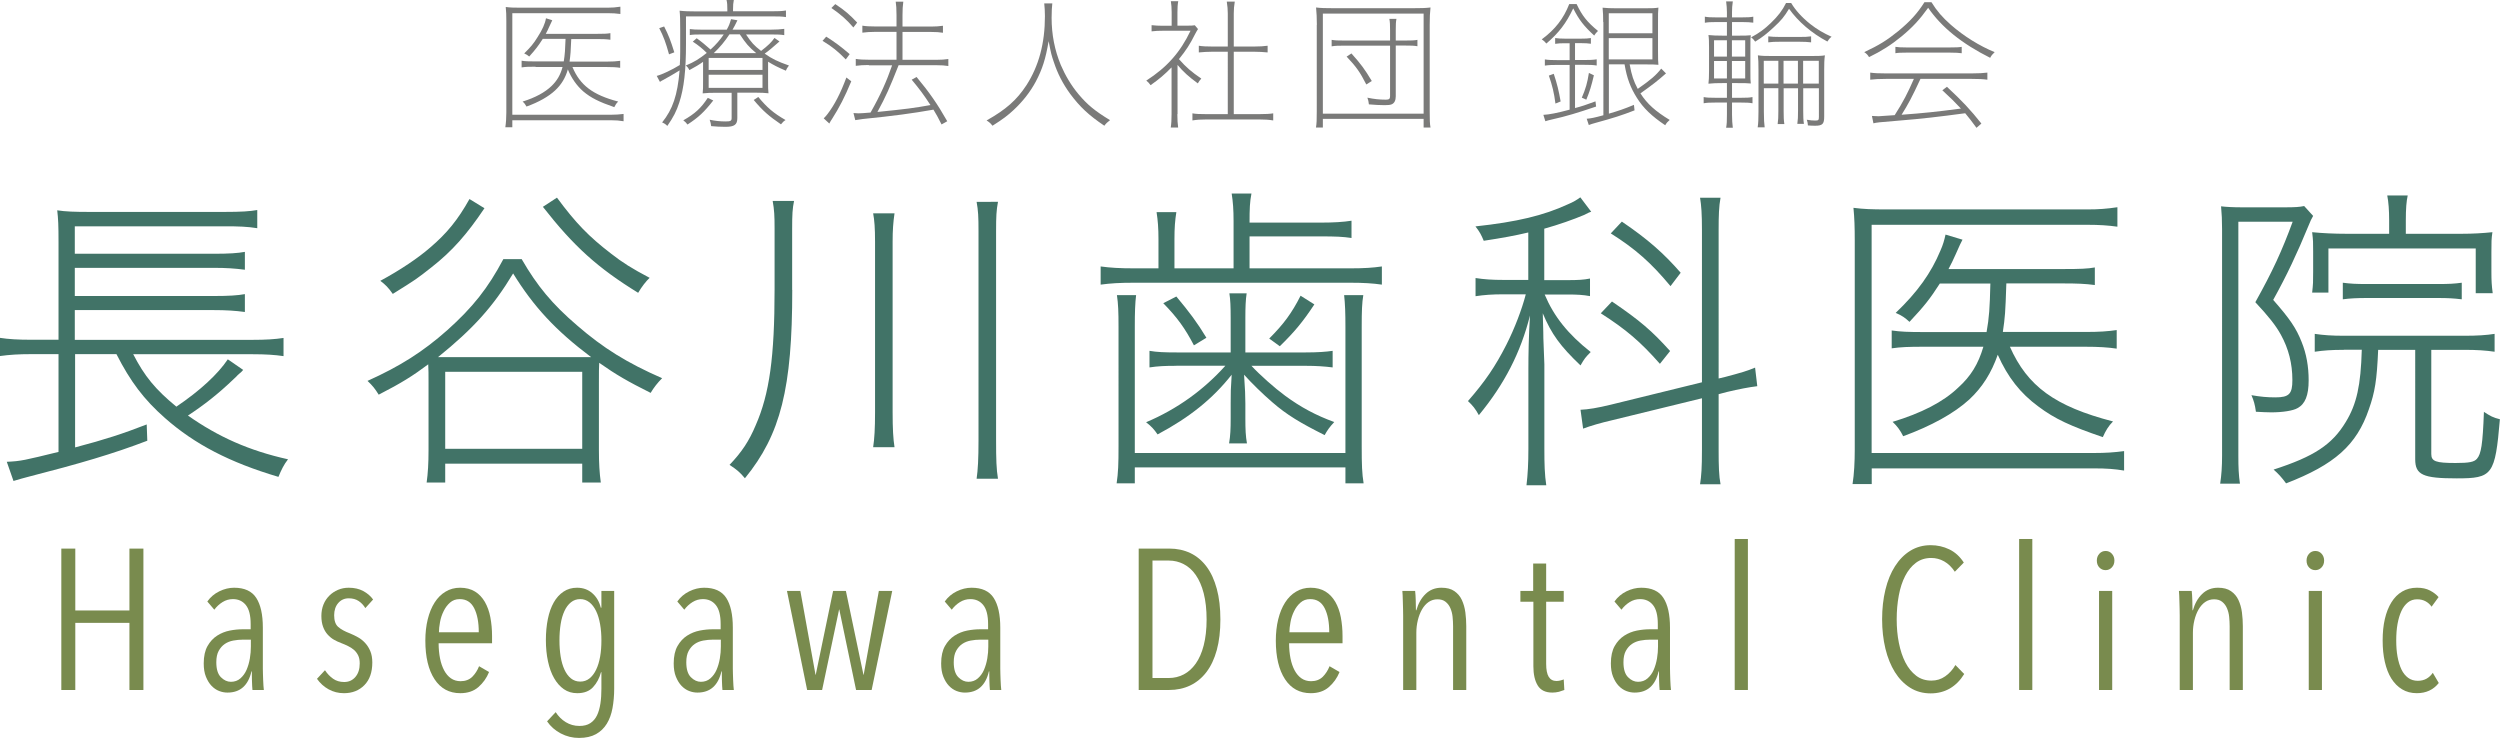 <?xml version="1.0" encoding="utf-8"?>
<!-- Generator: Adobe Illustrator 26.0.1, SVG Export Plug-In . SVG Version: 6.00 Build 0)  -->
<svg version="1.1" id="レイヤー_1" xmlns="http://www.w3.org/2000/svg" xmlns:xlink="http://www.w3.org/1999/xlink" x="0px"
	 y="0px" viewBox="0 0 250.33 73.89" style="enable-background:new 0 0 250.33 73.89;" xml:space="preserve">
<style type="text/css">
	.st0{fill:#7A7A79;}
	.st1{fill:#417367;}
	.st2{fill:#798B4E;}
</style>
<g>
	<path class="st0" d="M50.7,2.13c0-0.59-0.01-0.98-0.06-1.43c0.45,0.06,0.81,0.07,1.46,0.07h8.75c0.43,0,0.83-0.03,1.27-0.1V1.4
		c-0.41-0.06-0.8-0.08-1.27-0.08H51.3v10.17h9.85c0.48,0,0.88-0.03,1.29-0.08v0.73c-0.42-0.07-0.76-0.1-1.29-0.1H51.3v0.7h-0.7
		c0.07-0.46,0.1-0.97,0.1-1.48V2.13z M53.63,6.68c-0.67,0-1.01,0.01-1.4,0.07V6.08c0.36,0.06,0.71,0.07,1.4,0.07h2.82
		c0.11-0.66,0.15-1.3,0.18-2.26h-2.28c-0.45,0.7-0.7,1.04-1.36,1.77c-0.18-0.15-0.28-0.21-0.5-0.31c0.64-0.63,0.94-0.98,1.33-1.62
		c0.48-0.74,0.76-1.36,0.85-1.9l0.63,0.2c-0.08,0.15-0.18,0.36-0.31,0.66c-0.08,0.21-0.18,0.39-0.34,0.7h5.11
		c0.7,0,1.05-0.01,1.36-0.07v0.66c-0.42-0.06-0.81-0.07-1.34-0.07H57.2c-0.04,1.12-0.08,1.64-0.17,2.26h3.68
		c0.63,0,1.01-0.03,1.39-0.08v0.7c-0.38-0.06-0.78-0.08-1.4-0.08h-3.38c0.76,1.82,2.03,2.79,4.58,3.46
		c-0.18,0.18-0.27,0.31-0.39,0.56c-1.54-0.53-2.35-0.94-3.11-1.58c-0.64-0.56-1.18-1.32-1.54-2.2c-0.25,0.87-0.66,1.53-1.27,2.1
		c-0.66,0.62-1.65,1.18-2.87,1.62c-0.11-0.21-0.21-0.34-0.39-0.5c1.26-0.39,2.24-0.92,2.91-1.57c0.53-0.52,0.87-1.08,1.09-1.89
		H53.63z"/>
	<path class="st0" d="M68.69,4.36c0,2.69-0.2,4.47-0.67,5.9c-0.28,0.87-0.59,1.47-1.2,2.35c-0.17-0.17-0.28-0.25-0.52-0.35
		c1.06-1.32,1.54-2.72,1.75-5.21C67.48,7.4,66.87,7.76,66.42,8c-0.1,0.04-0.21,0.11-0.34,0.2l-0.32-0.6
		c0.52-0.13,1.51-0.6,2.31-1.09c0.03-0.5,0.04-0.85,0.04-1.37V3.07c0-1.13-0.01-1.5-0.06-2c0.5,0.06,0.97,0.07,1.53,0.07h3.25V0.95
		c0-0.42-0.01-0.66-0.08-0.95h0.73c-0.06,0.29-0.08,0.52-0.08,0.95v0.18h3.82c0.71,0,1.08-0.01,1.48-0.08v0.66
		c-0.39-0.06-0.73-0.07-1.48-0.07h-8.53V4.36z M66.5,2.65c0.45,0.88,0.64,1.37,1.02,2.59l-0.53,0.2c-0.32-1.16-0.53-1.74-0.98-2.62
		L66.5,2.65z M71.42,10.06c-0.91,1.16-1.47,1.69-2.58,2.41c-0.13-0.18-0.24-0.29-0.42-0.42c1.18-0.67,1.78-1.23,2.45-2.25
		L71.42,10.06z M78.05,4.15c-0.66,0.59-1.08,0.94-1.48,1.22C77.32,5.9,77.84,6.15,79,6.56c-0.17,0.21-0.25,0.36-0.31,0.52
		c-0.84-0.36-1.22-0.56-1.78-0.9v1.83c0,0.77,0,0.97,0.04,1.33c-0.38-0.04-0.71-0.06-1.26-0.06h-1.86v2.54
		c0,0.67-0.29,0.88-1.2,0.88c-0.48,0-1.02-0.03-1.42-0.07c-0.03-0.25-0.06-0.39-0.15-0.64c0.53,0.11,1.01,0.17,1.6,0.17
		c0.5,0,0.6-0.06,0.6-0.35V9.29h-1.47c-0.63,0-1.01,0.01-1.43,0.06c0.04-0.38,0.04-0.57,0.04-1.3V6.19
		c-0.43,0.31-0.77,0.5-1.37,0.83c-0.11-0.22-0.21-0.34-0.36-0.46c0.87-0.36,1.34-0.66,2.1-1.26c-0.42-0.42-0.84-0.77-1.4-1.13
		l0.39-0.34c0.55,0.39,0.85,0.66,1.39,1.13c0.55-0.5,0.94-0.95,1.32-1.51h-2.24c-0.55,0-0.87,0.01-1.16,0.06V2.91
		c0.32,0.04,0.63,0.06,1.18,0.06h2.52c0.22-0.39,0.29-0.57,0.43-1.05l0.64,0.11c-0.24,0.49-0.32,0.66-0.49,0.94h3.82
		c0.56,0,0.98-0.03,1.36-0.08v0.63c-0.34-0.06-0.71-0.07-1.34-0.07h-2.49c0.56,0.83,0.78,1.08,1.51,1.65
		c0.69-0.53,1.05-0.88,1.34-1.3L78.05,4.15z M70.96,5.8V7h5.39V5.8h-0.01H70.96z M70.96,8.8h5.39V7.48h-5.39V8.8z M75.72,5.32
		c-0.76-0.64-1.02-0.95-1.64-1.88h-1.04c-0.48,0.73-0.95,1.29-1.57,1.88H75.72z M75.93,9.71c0.87,1.05,1.51,1.61,2.73,2.31
		c-0.18,0.11-0.29,0.21-0.46,0.43c-1.19-0.81-1.81-1.34-2.73-2.44L75.93,9.71z"/>
	<path class="st0" d="M82.73,3.67c0.83,0.52,1.47,0.99,2.35,1.75l-0.39,0.53c-0.78-0.8-1.39-1.3-2.33-1.86L82.73,3.67z M85.24,8.14
		c-0.67,1.62-1.18,2.59-1.95,3.81c-0.06,0.07-0.14,0.21-0.25,0.42l-0.56-0.52c0.17-0.17,0.24-0.25,0.38-0.43
		c0.69-0.9,1.3-2.07,1.89-3.66L85.24,8.14z M85.45,2.75c-0.69-0.8-1.25-1.29-2.2-1.95l0.39-0.39c0.91,0.6,1.47,1.08,2.19,1.85
		L85.45,2.75z M86.99,6.51c-0.52,0-0.92,0.03-1.3,0.08V5.9c0.36,0.06,0.77,0.08,1.32,0.08h2.76V3.19h-2.12
		c-0.52,0-0.92,0.03-1.3,0.08v-0.7c0.36,0.06,0.77,0.08,1.32,0.08h2.1V1.53c0-0.66-0.03-1.02-0.08-1.36h0.76
		c-0.06,0.41-0.08,0.8-0.08,1.36v1.13h2.86c0.49,0,0.83-0.03,1.19-0.08v0.7c-0.35-0.06-0.7-0.08-1.18-0.08h-2.87v2.79h3.4
		c0.49,0,0.83-0.03,1.19-0.08v0.7c-0.35-0.06-0.7-0.08-1.18-0.08h-3.8c-0.91,2.3-1.26,3.1-2.12,4.68c2.86-0.29,3.66-0.39,5.31-0.69
		c-0.69-1.05-1.04-1.53-1.88-2.54l0.49-0.27c1.26,1.51,2.09,2.7,3.07,4.43l-0.57,0.32c-0.38-0.74-0.5-0.98-0.81-1.48
		c-2.16,0.38-4.02,0.63-7.1,0.94c-0.24,0.03-0.45,0.06-0.73,0.11l-0.18-0.71c0.15,0.01,0.35,0.03,0.49,0.03
		c0.21,0,0.64-0.03,1.22-0.08c1.01-1.78,1.62-3.17,2.16-4.73H86.99z"/>
	<path class="st0" d="M105.37,0.34c-0.04,0.31-0.07,0.83-0.07,1.44c0,1.7,0.31,3.25,0.92,4.73c0.45,1.05,1.05,2.06,1.78,2.93
		c0.88,1.05,1.65,1.68,3.15,2.59c-0.28,0.21-0.41,0.34-0.57,0.56c-1.57-1.06-2.45-1.89-3.42-3.19c-0.74-1.02-1.26-2.03-1.64-3.19
		c-0.24-0.71-0.25-0.74-0.52-2.09c-0.29,1.75-0.63,2.82-1.29,4.06c-0.57,1.06-1.32,2-2.21,2.83c-0.59,0.55-1.06,0.91-2.12,1.58
		c-0.2-0.25-0.31-0.35-0.59-0.53c1.92-1.08,3.01-2.03,3.99-3.53c1.23-1.91,1.85-4.17,1.85-6.92c0-0.45-0.03-0.94-0.07-1.27H105.37z"
		/>
	<path class="st0" d="M117.89,11.43c0,0.56,0.03,0.98,0.08,1.34h-0.74c0.06-0.38,0.08-0.81,0.08-1.34V6.75
		c-0.73,0.74-1.21,1.15-2.1,1.78c-0.14-0.2-0.24-0.31-0.43-0.46c2.07-1.33,3.4-2.83,4.43-4.99h-2.79c-0.38,0-0.73,0.01-1.11,0.06
		V2.52c0.38,0.04,0.7,0.06,1.11,0.06h0.9V1.2c0-0.41-0.03-0.77-0.08-1.08h0.74c-0.06,0.32-0.08,0.66-0.08,1.11v1.34h0.94
		c0.42,0,0.63-0.01,0.8-0.04l0.32,0.38c-0.08,0.13-0.18,0.28-0.29,0.5c-0.52,1.04-0.92,1.65-1.62,2.51
		c0.73,0.83,1.25,1.27,2.24,1.95c-0.15,0.17-0.25,0.29-0.35,0.48c-0.9-0.66-1.46-1.16-2.03-1.85V11.43z M126.02,11.43
		c0.76,0,1.15-0.03,1.47-0.08v0.71c-0.42-0.07-0.83-0.1-1.47-0.1h-5.15c-0.64,0-1.06,0.03-1.47,0.1v-0.71
		c0.32,0.06,0.71,0.08,1.47,0.08h2.07V5.18h-1.53c-0.5,0-0.95,0.03-1.37,0.07V4.58c0.36,0.06,0.77,0.08,1.37,0.08h1.53V1.34
		c0-0.39-0.03-0.71-0.1-1.18h0.8c-0.07,0.43-0.1,0.77-0.1,1.18v3.32h2.02c0.6,0,0.99-0.03,1.37-0.08v0.67
		c-0.43-0.04-0.85-0.07-1.37-0.07h-2.02v6.25H126.02z"/>
	<path class="st0" d="M131.86,2.49c0-0.7-0.03-1.21-0.08-1.74c0.49,0.06,0.9,0.07,1.64,0.07h8.15c0.74,0,1.16-0.01,1.67-0.07
		c-0.06,0.52-0.08,0.99-0.08,1.74v8.68c0,0.87,0.01,1.22,0.08,1.6h-0.69v-0.87h-10.09v0.87h-0.69c0.07-0.41,0.08-0.77,0.08-1.62
		V2.49z M132.46,1.36v10.02h10.09V1.36H132.46z M134.66,4.57c-0.64,0-0.97,0.01-1.32,0.07V3.99c0.31,0.06,0.64,0.07,1.32,0.07h4.53
		V3.04c0-0.56-0.01-0.84-0.07-1.15h0.71c-0.06,0.29-0.07,0.57-0.07,1.15v1.02h0.85c0.69,0,1.06-0.01,1.32-0.07v0.64
		c-0.31-0.06-0.64-0.07-1.32-0.07h-0.85v5.08c0,0.42-0.14,0.7-0.42,0.81c-0.15,0.06-0.35,0.08-0.69,0.08
		c-0.45,0-1.05-0.03-1.58-0.08c-0.03-0.27-0.06-0.42-0.15-0.67c0.66,0.14,1.2,0.2,1.85,0.2c0.32,0,0.42-0.08,0.42-0.35V4.57H134.66z
		 M136.81,8.46c-0.62-1.23-1.02-1.79-1.97-2.79l0.48-0.32c0.94,1.05,1.33,1.57,2.04,2.76L136.81,8.46z"/>
	<path class="st0" d="M157.87,0.41c0.56,1.18,1.05,1.79,2.14,2.69c-0.18,0.17-0.27,0.28-0.38,0.46c-1.02-0.94-1.5-1.54-2.1-2.72
		c-0.71,1.5-1.43,2.44-2.69,3.52c-0.14-0.18-0.27-0.29-0.46-0.42c1.34-0.99,2.18-2.07,2.75-3.53H157.87z M155.98,6.5
		c-0.56,0-0.9,0.01-1.29,0.07V5.95c0.36,0.06,0.73,0.07,1.3,0.07h1.18V4.33h-0.5c-0.35,0-0.66,0.01-0.95,0.06V3.81
		c0.28,0.04,0.57,0.06,0.98,0.06h1.62c0.41,0,0.7-0.01,0.98-0.06v0.57c-0.29-0.04-0.57-0.06-0.97-0.06h-0.62v1.69h0.87
		c0.56,0,0.94-0.01,1.3-0.07v0.62c-0.38-0.06-0.71-0.07-1.3-0.07h-0.87v4.33c0.69-0.18,1.07-0.31,2.05-0.67l0.06,0.52
		c-1.89,0.64-2.97,0.97-4.41,1.29c-0.35,0.08-0.45,0.11-0.67,0.18l-0.2-0.64c0.59-0.03,1.36-0.18,2.63-0.52V6.5H155.98z
		 M155.75,10.37c-0.14-1.09-0.31-1.78-0.66-2.8l0.49-0.18c0.34,1.02,0.5,1.69,0.69,2.77L155.75,10.37z M158.39,9.78
		c0.38-0.88,0.56-1.5,0.71-2.48l0.5,0.24c-0.25,1.06-0.43,1.65-0.76,2.44L158.39,9.78z M160.53,2.21c0-0.52-0.01-0.98-0.06-1.44
		c0.41,0.04,0.78,0.06,1.39,0.06h2.83c0.71,0,1.11-0.01,1.37-0.07c-0.04,0.38-0.04,0.63-0.04,1.53v2.77c0,0.88,0.01,1.16,0.04,1.43
		c-0.27-0.03-0.64-0.04-1.27-0.04h-1.61c0.21,1.12,0.39,1.65,0.81,2.45c1.29-0.9,1.83-1.36,2.35-2.03l0.48,0.48
		c-0.91,0.8-1.29,1.09-2.56,2c0.67,1.05,1.5,1.79,2.93,2.66c-0.2,0.17-0.31,0.29-0.45,0.53c-1.34-0.9-2.19-1.71-2.84-2.75
		c-0.64-1.02-0.99-1.93-1.23-3.35h-1.57v4.94c1-0.29,1.54-0.48,2.51-0.88l0.06,0.55c-1.34,0.52-2.04,0.74-3.96,1.27
		c-0.22,0.06-0.39,0.11-0.62,0.2l-0.21-0.63c0.41-0.03,0.77-0.1,1.67-0.35V2.21z M165.46,3.33v-2h-4.37v2H165.46z M161.09,5.95h4.37
		V3.82h-4.37V5.95z"/>
	<path class="st0" d="M172.51,8.32c-0.59,0-0.99,0.01-1.44,0.06c0.04-0.28,0.06-0.69,0.06-1.3V4.8c0-0.6-0.01-0.99-0.06-1.29
		c0.42,0.04,0.81,0.06,1.44,0.06h0.41V2.21h-1.12c-0.49,0-0.76,0.01-1.09,0.07V1.67c0.32,0.06,0.57,0.07,1.09,0.07h1.12V1.22
		c0-0.35-0.03-0.7-0.08-1.08h0.67c-0.06,0.39-0.08,0.71-0.08,1.08v0.52h1.04c0.53,0,0.76-0.01,1.09-0.07v0.6
		c-0.35-0.04-0.6-0.06-1.08-0.06h-1.05v1.36h0.49c0.8,0,1.01,0,1.39-0.04c-0.04,0.28-0.04,0.46-0.04,1.25v2.31
		c0,0.81,0,0.99,0.04,1.27c-0.41-0.04-0.63-0.04-1.43-0.04h-0.45v1.47h0.94c0.52,0,0.79-0.01,1.11-0.07v0.62
		c-0.34-0.06-0.6-0.07-1.11-0.07h-0.94v1.19c0,0.56,0.03,0.92,0.08,1.33h-0.67c0.07-0.38,0.08-0.67,0.08-1.33v-1.19h-1.21
		c-0.49,0-0.78,0.01-1.12,0.07V9.72c0.32,0.06,0.6,0.07,1.12,0.07h1.21V8.32H172.51z M171.63,4.03v1.64h1.29V4.03H171.63z
		 M171.63,6.11v1.75h1.29V6.11H171.63z M173.42,5.67h1.33V4.03h-1.33V5.67z M173.42,7.86h1.33V6.11h-1.33V7.86z M179.36,0.31
		c0.41,0.7,1.08,1.44,1.91,2.1c0.66,0.52,1.34,0.92,2.13,1.27c-0.2,0.15-0.29,0.28-0.42,0.48c-1.58-0.84-2.91-1.98-3.84-3.28
		c-0.49,0.81-0.77,1.15-1.54,1.86c-0.69,0.64-1.13,0.99-1.85,1.43c-0.13-0.18-0.22-0.29-0.41-0.43c0.83-0.45,1.33-0.81,2-1.46
		c0.69-0.66,1.15-1.26,1.5-1.98H179.36z M176.62,8.84v2.35c0,0.76,0.03,1.21,0.08,1.56H176c0.06-0.38,0.08-0.84,0.08-1.56V7.07
		c0-0.81-0.01-1.13-0.06-1.53c0.36,0.06,0.76,0.07,1.49,0.07h3.75c0.78,0,1.19-0.01,1.47-0.07c-0.06,0.45-0.07,0.83-0.07,1.43v4.71
		c0,0.74-0.17,0.91-0.92,0.91c-0.17,0-0.5-0.01-0.71-0.03c-0.01-0.21-0.04-0.36-0.11-0.57c0.34,0.06,0.6,0.08,0.83,0.08
		c0.34,0,0.38-0.04,0.38-0.38V8.84h-1.57v2.26c0,0.6,0.01,0.91,0.07,1.3h-0.66c0.06-0.41,0.07-0.7,0.07-1.29V8.84h-1.44v2.28
		c0,0.6,0.01,0.91,0.07,1.3H178c0.06-0.41,0.07-0.7,0.07-1.29v-2.3H176.62z M178.07,6.09h-1.46v2.28h1.46V6.09z M181.35,4.24
		c-0.35-0.04-0.67-0.06-1.18-0.06h-1.92c-0.52,0-0.84,0.01-1.19,0.06v-0.6c0.34,0.04,0.64,0.06,1.19,0.06h1.92
		c0.55,0,0.84-0.01,1.18-0.06V4.24z M180.03,8.38V6.09h-1.44v2.28H180.03z M182.12,8.38V6.09h-1.57v2.28H182.12z"/>
	<path class="st0" d="M193.4,0.22c0.56,0.9,1.08,1.5,1.95,2.27c1.29,1.13,2.86,2.11,4.38,2.73c-0.21,0.2-0.35,0.36-0.45,0.57
		c-2.83-1.42-4.85-3.04-6.21-5.01c-0.85,1.19-1.6,1.99-2.67,2.87c-1.02,0.84-2.03,1.48-3.25,2.07c-0.13-0.22-0.25-0.35-0.48-0.5
		c1.49-0.7,2.28-1.19,3.4-2.1c1.19-0.98,1.93-1.79,2.63-2.9H193.4z M187.44,11.61c0.21,0.01,0.45,0.03,0.67,0.03
		c0.06,0,0.6-0.04,1.61-0.11c0.87-1.37,1.29-2.19,1.92-3.63h-2.8c-0.69,0-1.15,0.03-1.57,0.08V7.27c0.41,0.06,0.85,0.08,1.57,0.08
		h8.59c0.71,0,1.16-0.03,1.57-0.08v0.71c-0.43-0.06-0.88-0.08-1.57-0.08h-5.13c-0.85,1.83-1.22,2.52-1.89,3.59
		c2.27-0.17,3.36-0.28,5.94-0.62c-0.66-0.7-0.98-1.02-1.86-1.83l0.46-0.35c1.58,1.47,2.35,2.3,3.45,3.68l-0.49,0.43
		c-0.52-0.71-0.7-0.94-1.13-1.46c-2.68,0.36-4.41,0.56-6.54,0.73c-2.23,0.18-2.33,0.2-2.65,0.28L187.44,11.61z M189.8,4.69
		c0.21,0.04,0.53,0.06,1.05,0.06h4.45c0.55,0,0.85-0.01,1.13-0.06v0.64c-0.29-0.04-0.63-0.06-1.13-0.06h-4.47
		c-0.46,0-0.78,0.01-1.04,0.06V4.69z"/>
</g>
<g>
	<path class="st1" d="M13.34,35.47c1.12,2.18,2.21,3.52,4.32,5.25c2.37-1.6,4.16-3.26,5.15-4.74l1.54,1.06
		c-0.13,0.16-0.13,0.16-0.54,0.51c-0.03,0.03-0.16,0.19-0.35,0.35c-1.6,1.54-3.04,2.66-4.64,3.71c3.04,2.14,6.14,3.52,10.02,4.38
		c-0.42,0.54-0.67,1.06-0.96,1.76c-4.86-1.44-8.38-3.26-11.36-5.89c-2.11-1.86-3.46-3.65-4.86-6.4H7.52v9.34
		c3.04-0.8,4.8-1.38,7.17-2.3l0.06,1.63c-3.42,1.31-6.69,2.27-12.06,3.65c-0.35,0.1-0.74,0.19-1.34,0.38l-0.67-1.92
		c1.41-0.06,1.79-0.16,5.18-0.99v-9.79H3.14c-1.28,0-2.18,0.06-3.14,0.19v-1.82c0.83,0.13,1.79,0.19,3.14,0.19h2.72v-9.79
		c0-1.7-0.03-2.3-0.13-3.17c0.86,0.13,1.73,0.16,3.26,0.16h13.47c1.73,0,2.56-0.06,3.3-0.19v1.82c-0.99-0.16-1.86-0.19-3.26-0.19
		H7.49v2.75h13.89c1.57,0,2.43-0.06,3.14-0.19v1.79c-0.99-0.13-1.86-0.19-3.14-0.19H7.49v2.82h13.89c1.57,0,2.43-0.06,3.14-0.19
		v1.79c-0.96-0.13-1.86-0.19-3.14-0.19H7.49v2.98h17.76c1.38,0,2.27-0.06,3.14-0.19v1.82c-0.86-0.13-1.82-0.19-3.07-0.19H13.34z"/>
	<path class="st1" d="M52.25,25.97c1.54,2.66,3.04,4.48,5.54,6.62c2.62,2.27,4.99,3.74,8.51,5.28c-0.45,0.45-0.83,0.93-1.15,1.47
		c-2.3-1.15-3.46-1.82-5.15-3.01c-0.03,0.58-0.03,0.86-0.03,1.95v6.78c0,1.34,0.06,2.3,0.19,3.26H58.3v-1.89H44.58v1.89h-1.86
		c0.13-0.93,0.19-1.92,0.19-3.26v-6.69c0-0.93,0-1.31-0.03-1.89c-1.54,1.15-2.66,1.86-4.96,3.04c-0.38-0.61-0.61-0.9-1.12-1.38
		c3.26-1.47,5.54-2.91,8-5.09c2.53-2.27,4.06-4.19,5.6-7.1H52.25z M48.51,20.85c-1.76,2.62-3.23,4.29-5.31,5.92
		c-1.5,1.18-1.5,1.18-3.87,2.66c-0.45-0.64-0.74-0.93-1.25-1.31c2.02-1.09,3.81-2.3,4.99-3.33c1.66-1.41,2.78-2.78,3.94-4.86
		L48.51,20.85z M57.53,35.76c0.9,0,1.12,0,1.66,0c-3.58-2.69-5.76-5.06-7.81-8.38c-1.98,3.3-4,5.54-7.52,8.38c0.54,0,0.67,0,1.41,0
		H57.53z M44.58,44.94H58.3v-7.71H44.58V44.94z M55.77,19.79c1.89,2.56,3.2,3.9,5.41,5.6c1.15,0.9,2.05,1.47,3.87,2.43
		c-0.35,0.32-0.8,0.9-1.15,1.5c-4.06-2.5-6.43-4.64-9.54-8.61L55.77,19.79z"/>
	<path class="st1" d="M79.33,29.04c0,9.82-1.15,14.46-4.74,18.85c-0.48-0.58-0.8-0.86-1.54-1.34c1.22-1.28,1.95-2.37,2.62-3.97
		c1.38-3.14,1.89-6.85,1.89-13.6v-6.14c0-1.22-0.03-1.82-0.19-2.72h2.14c-0.16,0.77-0.19,1.38-0.19,2.78V29.04z M89.57,21.36
		c-0.13,0.9-0.19,1.66-0.19,2.85v17.05c0,1.7,0.06,2.69,0.19,3.52h-2.14c0.13-0.86,0.19-1.86,0.19-3.49V24.21
		c0-1.38-0.06-2.14-0.19-2.85H89.57z M99.93,20.21c-0.16,0.86-0.19,1.44-0.19,2.94v20.89c0,1.98,0.03,2.94,0.19,3.9h-2.14
		c0.13-0.9,0.19-1.98,0.19-3.9V23.15c0-1.47-0.03-2.05-0.19-2.94H99.93z"/>
	<path class="st1" d="M123.52,22.16c0-1.18-0.06-1.95-0.19-2.78h1.98c-0.16,0.83-0.19,1.5-0.19,2.91h7.17
		c1.22,0,2.24-0.06,3.04-0.19v1.73c-0.86-0.13-1.6-0.16-3.07-0.16h-7.14v3.2h10.08c1.41,0,2.27-0.06,3.17-0.19v1.82
		c-0.9-0.13-1.82-0.19-3.2-0.19h-21.6c-1.5,0-2.37,0.06-3.36,0.19v-1.82c0.96,0.13,1.86,0.19,3.39,0.19h2.4v-2.91
		c0-1.12-0.06-1.86-0.19-2.72h1.98c-0.13,0.83-0.19,1.54-0.19,2.72v2.91h5.92V22.16z M113.76,29.55c-0.1,0.83-0.13,1.73-0.13,3.17
		v12.64h21.09V32.72c0-1.34-0.03-2.27-0.13-3.17h1.92c-0.13,0.77-0.16,1.6-0.16,3.17v11.94c0,1.92,0.03,2.72,0.19,3.74h-1.82v-1.6
		h-21.09v1.6h-1.82c0.16-1.09,0.19-1.92,0.19-3.74V32.72c0-1.5-0.03-2.3-0.16-3.17H113.76z M117.79,36.63
		c-1.12,0-1.82,0.03-2.69,0.16v-1.66c0.74,0.13,1.5,0.16,2.72,0.16h5.41v-3.42c0-1.15-0.03-1.89-0.13-2.5h1.73
		c-0.1,0.64-0.13,1.38-0.13,2.5v3.42h6.05c1.15,0,2.02-0.06,2.69-0.16v1.66c-0.8-0.1-1.63-0.16-2.69-0.16h-5.44
		c0.83,0.9,2.3,2.21,3.39,3.01c1.57,1.15,3.07,1.95,4.9,2.62c-0.45,0.48-0.7,0.83-0.96,1.31c-2.43-1.22-3.78-2.02-5.25-3.3
		c-0.93-0.8-2.05-1.89-2.82-2.75c0.1,1.41,0.13,2.18,0.13,2.88v1.47c0,1.15,0.03,1.79,0.16,2.53h-1.79
		c0.13-0.77,0.16-1.44,0.16-2.53v-1.5c0-1.22,0-1.22,0.1-2.85c-1.89,2.4-4.19,4.26-7.42,5.98c-0.35-0.51-0.61-0.8-1.15-1.22
		c3.1-1.31,5.76-3.23,7.94-5.66H117.79z M119.55,34.58c-0.9-1.73-1.7-2.82-3.07-4.22l1.31-0.67c1.31,1.57,2.08,2.59,3.01,4.13
		L119.55,34.58z M131.61,30.48c-1.18,1.79-2.02,2.78-3.46,4.19l-1.06-0.77c1.44-1.44,2.27-2.56,3.14-4.29L131.61,30.48z"/>
	<path class="st1" d="M153.02,23.28c-1.34,0.32-2.56,0.54-4.45,0.83c-0.26-0.61-0.38-0.86-0.83-1.44c4.16-0.45,6.82-1.09,9.25-2.21
		c0.54-0.22,0.96-0.48,1.25-0.7l1.09,1.44c-0.19,0.06-0.19,0.06-0.7,0.32c-1.06,0.45-2.59,0.99-4,1.38v5.15h2.34
		c1.02,0,1.6-0.03,2.24-0.16v1.76c-0.7-0.13-1.31-0.16-2.24-0.16h-2.3c0.93,2.21,2.34,3.97,4.61,5.76
		c-0.51,0.51-0.64,0.67-1.02,1.34c-2.02-1.92-2.91-3.14-3.78-5.22c0.06,2.08,0.06,2.08,0.06,2.5c0.03,0.7,0.06,1.6,0.1,2.62v8.45
		c0,1.54,0.03,2.59,0.19,3.65h-1.98c0.13-1.09,0.19-2.21,0.19-3.65v-7.97c0-1.41,0.03-3.33,0.16-5.38
		c-0.93,3.71-2.56,6.88-5.12,9.98c-0.35-0.64-0.61-0.96-1.09-1.41c1.73-1.98,2.75-3.49,3.84-5.63c0.83-1.63,1.57-3.58,1.95-5.06
		h-2.21c-1.15,0-1.95,0.06-2.82,0.19v-1.82c0.83,0.13,1.63,0.19,2.85,0.19h2.43V23.28z M161.5,42.06c-1.25,0.29-2.24,0.58-2.98,0.86
		l-0.26-1.89c0.77-0.03,1.73-0.19,3.04-0.51l9.12-2.24V23.06c0-1.66-0.06-2.46-0.19-3.26h2.05c-0.16,0.86-0.19,1.79-0.19,3.23V37.9
		l0.67-0.16c1.44-0.38,2.24-0.61,2.98-0.93l0.22,1.86c-0.83,0.1-1.82,0.29-3.04,0.58l-0.83,0.22v5.63c0,1.54,0.03,2.56,0.19,3.39
		h-2.05c0.13-0.83,0.19-1.63,0.19-3.46v-5.15L161.5,42.06z M161.41,30.19c2.82,1.92,4,2.94,5.82,4.96l-1.02,1.28
		c-1.95-2.21-3.36-3.42-5.92-5.06L161.41,30.19z M162.4,22.19c2.59,1.76,4.16,3.14,5.89,5.12l-1.02,1.34
		c-1.95-2.34-3.49-3.71-5.98-5.28L162.4,22.19z"/>
	<path class="st1" d="M212.7,47.12c-0.96-0.16-1.76-0.22-3.04-0.22h-22.24v1.57h-1.92c0.16-1.02,0.22-2.21,0.22-3.46V24.11
		c0-1.38-0.03-2.27-0.13-3.3c1.02,0.13,1.82,0.16,3.36,0.16h20.06c1.12,0,1.95-0.06,3.01-0.22v1.95c-0.9-0.13-1.82-0.19-3.01-0.19
		h-21.6v22.85h22.24c1.22,0,2.05-0.06,3.04-0.19V47.12z M201.25,34.71c1.76,3.97,4.51,5.98,10.33,7.49
		c-0.45,0.45-0.74,0.93-1.02,1.57c-3.2-1.09-4.8-1.82-6.46-3.07c-1.79-1.31-3.07-2.94-4.06-5.18c-0.64,1.82-1.54,3.26-2.85,4.48
		c-1.54,1.41-3.84,2.66-6.62,3.68c-0.29-0.58-0.58-0.99-1.06-1.44c2.85-0.86,5.06-1.98,6.56-3.42c1.28-1.15,2.02-2.37,2.53-4.1
		h-5.95c-1.54,0-2.34,0.03-3.23,0.16v-1.79c0.9,0.13,1.63,0.16,3.23,0.16h6.27c0.26-1.47,0.32-2.37,0.38-4.86h-5.06
		c-0.99,1.54-1.54,2.24-3.04,3.84c-0.45-0.42-0.77-0.64-1.38-0.9c2.18-2.08,3.55-4,4.48-6.24c0.26-0.58,0.38-1.02,0.51-1.6l1.7,0.51
		c-0.22,0.42-0.22,0.42-0.7,1.5c-0.22,0.51-0.42,0.9-0.7,1.44h11.55c1.6,0,2.4-0.03,3.1-0.16v1.76c-0.96-0.13-1.86-0.16-3.1-0.16
		h-5.76c-0.1,3.01-0.13,3.33-0.35,4.86h8.26c1.41,0,2.24-0.06,3.14-0.19v1.86c-0.86-0.13-1.79-0.19-3.2-0.19H201.25z"/>
	<path class="st1" d="M222.5,22.93c0-0.83-0.03-1.54-0.1-2.27c0.48,0.06,1.22,0.1,2.11,0.1h4.29c0.99,0,1.47-0.03,1.92-0.13
		l0.9,0.99c-0.16,0.26-0.29,0.54-0.48,1.02c-1.12,2.72-2.14,4.9-3.52,7.39c1.66,1.89,2.3,2.82,2.85,4.22
		c0.48,1.18,0.7,2.46,0.7,3.84c0,1.5-0.35,2.37-1.12,2.78c-0.45,0.26-1.5,0.42-2.62,0.42c-0.35,0-1.06-0.03-1.54-0.06
		c-0.1-0.74-0.22-1.12-0.45-1.66c0.93,0.16,1.57,0.22,2.4,0.22c1.38,0,1.7-0.35,1.7-1.73c0-1.66-0.38-3.14-1.15-4.54
		c-0.51-0.93-1.22-1.82-2.56-3.26c1.73-3.1,2.66-5.12,3.74-8.06h-5.44v23.45c0,1.15,0.03,1.89,0.16,2.78h-1.98
		c0.13-0.86,0.19-1.7,0.19-2.82V22.93z M234.69,35.03c-1.22,0-2.05,0.06-2.91,0.19v-1.79c0.86,0.13,1.73,0.19,2.94,0.19h12.06
		c1.25,0,2.21-0.06,3.01-0.19v1.79c-0.86-0.13-1.79-0.19-3.01-0.19h-3.33v10.43c0,0.74,0.45,0.9,2.43,0.9c1.38,0,1.86-0.1,2.14-0.42
		c0.42-0.48,0.58-1.41,0.7-4.7c0.64,0.42,0.93,0.58,1.6,0.74c-0.48,5.6-0.74,5.92-4.32,5.92c-3.39,0-4.16-0.35-4.16-1.92V35.03
		h-3.71c-0.13,3.04-0.32,4.22-0.93,5.95c-1.22,3.58-3.42,5.54-8.29,7.42c-0.45-0.61-0.77-0.96-1.25-1.38
		c4.06-1.31,5.86-2.5,7.23-4.77c1.09-1.79,1.5-3.65,1.6-7.23H234.69z M239.23,22.03c0-0.93-0.06-1.82-0.19-2.46h2.05
		c-0.13,0.58-0.19,1.31-0.19,2.53v1.31h5.57c1.12,0,2.14-0.06,3.1-0.16c-0.1,0.67-0.1,0.96-0.1,1.98v2.02c0,0.9,0.03,1.34,0.13,2.11
		h-1.7v-4.48h-14.75v4.42h-1.63c0.1-0.9,0.1-1.06,0.1-2.08V25.2c0-0.99,0-1.09-0.1-1.95c1.02,0.1,2.21,0.16,3.49,0.16h4.22V22.03z
		 M234.59,28.31c0.77,0.1,1.31,0.13,2.4,0.13h7.17c1.06,0,1.6-0.03,2.34-0.13v1.66c-0.83-0.1-1.44-0.13-2.34-0.13h-7.2
		c-0.86,0-1.63,0.03-2.37,0.13V28.31z"/>
</g>
<g>
	<path class="st2" d="M12.96,69.09v-6.72H7.54v6.72h-1.4V54.93h1.4v6.2h5.42v-6.2h1.4v14.16H12.96z"/>
	<path class="st2" d="M25.28,69.09c-0.01-0.11-0.02-0.24-0.03-0.4c-0.01-0.16-0.01-0.33-0.02-0.51s-0.01-0.35-0.01-0.52
		s0-0.31,0-0.43h-0.04c-0.33,1.41-1.13,2.12-2.4,2.12c-0.28,0-0.56-0.05-0.84-0.16c-0.28-0.11-0.53-0.28-0.76-0.52
		c-0.23-0.24-0.41-0.54-0.56-0.91c-0.15-0.37-0.22-0.81-0.22-1.33c0-0.72,0.13-1.3,0.38-1.74c0.25-0.44,0.57-0.79,0.96-1.04
		c0.39-0.25,0.81-0.42,1.27-0.51c0.46-0.09,0.9-0.13,1.31-0.13h0.78v-0.52c0-0.87-0.16-1.5-0.48-1.9s-0.75-0.6-1.3-0.6
		c-0.37,0-0.72,0.1-1.04,0.3c-0.32,0.2-0.59,0.45-0.82,0.76l-0.7-0.82c0.31-0.44,0.71-0.78,1.2-1.02s0.99-0.36,1.48-0.36
		c1.04,0,1.78,0.34,2.22,1.02c0.44,0.68,0.66,1.67,0.66,2.98v4.12c0,0.13,0,0.3,0.01,0.5c0.01,0.2,0.01,0.4,0.02,0.61
		c0.01,0.21,0.02,0.4,0.03,0.58c0.01,0.18,0.03,0.32,0.04,0.43H25.28z M25.12,64.05h-0.8c-0.32,0-0.64,0.03-0.96,0.09
		c-0.32,0.06-0.6,0.17-0.85,0.34c-0.25,0.17-0.45,0.4-0.61,0.69c-0.16,0.29-0.24,0.67-0.24,1.14c0,0.69,0.15,1.19,0.46,1.5
		c0.31,0.31,0.64,0.46,1,0.46c0.37,0,0.69-0.11,0.95-0.34c0.26-0.23,0.47-0.51,0.62-0.86s0.26-0.73,0.33-1.14
		c0.07-0.41,0.1-0.81,0.1-1.2V64.05z"/>
	<path class="st2" d="M36.58,60.89c-0.17-0.29-0.4-0.53-0.67-0.71s-0.6-0.27-0.99-0.27c-0.43,0-0.78,0.16-1.05,0.47
		s-0.41,0.72-0.41,1.23c0,0.53,0.13,0.92,0.4,1.16c0.27,0.24,0.67,0.46,1.2,0.66c0.27,0.11,0.53,0.24,0.8,0.39
		c0.27,0.15,0.5,0.34,0.71,0.57c0.21,0.23,0.38,0.5,0.51,0.81s0.2,0.69,0.2,1.13c0,0.97-0.26,1.73-0.79,2.27
		c-0.53,0.54-1.21,0.81-2.05,0.81c-0.56,0-1.07-0.13-1.54-0.39c-0.47-0.26-0.85-0.61-1.16-1.05l0.8-0.86
		c0.23,0.35,0.5,0.63,0.81,0.85s0.68,0.33,1.11,0.33c0.47,0,0.84-0.17,1.13-0.51c0.29-0.34,0.43-0.79,0.43-1.35
		c0-0.32-0.05-0.59-0.16-0.81c-0.11-0.22-0.25-0.4-0.42-0.55c-0.17-0.15-0.37-0.27-0.59-0.38c-0.22-0.11-0.45-0.21-0.69-0.3
		c-0.25-0.09-0.5-0.21-0.73-0.34c-0.23-0.13-0.44-0.31-0.63-0.52c-0.19-0.21-0.34-0.47-0.45-0.77s-0.17-0.66-0.17-1.09
		c0-0.41,0.07-0.79,0.21-1.14c0.14-0.35,0.34-0.64,0.59-0.89c0.25-0.25,0.54-0.44,0.87-0.58c0.33-0.14,0.68-0.21,1.07-0.21
		c0.56,0,1.04,0.11,1.45,0.33s0.74,0.5,0.99,0.85L36.58,60.89z"/>
	<path class="st2" d="M43.92,64.41c0,0.55,0.05,1.05,0.14,1.51s0.23,0.86,0.41,1.2s0.41,0.61,0.68,0.8c0.27,0.19,0.6,0.29,0.97,0.29
		c0.48,0,0.87-0.15,1.17-0.44c0.29-0.29,0.52-0.65,0.68-1.06l1,0.58c-0.24,0.6-0.6,1.1-1.07,1.51c-0.47,0.41-1.08,0.61-1.81,0.61
		c-1.11,0-1.97-0.47-2.58-1.4c-0.61-0.93-0.92-2.22-0.92-3.86c0-0.77,0.08-1.49,0.24-2.14c0.16-0.65,0.39-1.21,0.69-1.68
		c0.3-0.47,0.66-0.83,1.1-1.09c0.43-0.26,0.91-0.39,1.45-0.39c0.58,0,1.08,0.13,1.49,0.38c0.41,0.25,0.73,0.6,0.99,1.04
		c0.25,0.44,0.44,0.95,0.55,1.54c0.11,0.59,0.17,1.21,0.17,1.88v0.72H43.92z M47.94,63.31c0-1-0.15-1.8-0.46-2.41
		c-0.31-0.61-0.79-0.91-1.45-0.91c-0.39,0-0.71,0.12-0.97,0.35s-0.48,0.52-0.64,0.86c-0.17,0.34-0.29,0.7-0.36,1.09
		s-0.11,0.73-0.11,1.02H47.94z"/>
	<path class="st2" d="M61.5,68.95c0,0.71-0.06,1.36-0.17,1.96c-0.11,0.6-0.3,1.12-0.57,1.56c-0.27,0.44-0.63,0.79-1.08,1.04
		c-0.45,0.25-1.02,0.38-1.7,0.38c-0.65,0-1.26-0.15-1.83-0.45c-0.57-0.3-1.02-0.7-1.37-1.21l0.86-0.92c0.27,0.41,0.6,0.75,1.01,1
		c0.41,0.25,0.86,0.38,1.37,0.38c0.44,0,0.8-0.09,1.09-0.28c0.29-0.19,0.51-0.45,0.67-0.78s0.27-0.73,0.34-1.18
		c0.07-0.45,0.1-0.95,0.1-1.5v-1.64h-0.04c-0.16,0.6-0.43,1.1-0.8,1.5c-0.37,0.4-0.9,0.6-1.58,0.6c-0.51,0-0.95-0.13-1.34-0.4
		c-0.39-0.27-0.71-0.64-0.98-1.11c-0.27-0.47-0.47-1.03-0.61-1.68c-0.14-0.65-0.21-1.36-0.21-2.13s0.07-1.48,0.2-2.12
		c0.13-0.64,0.33-1.19,0.59-1.65c0.26-0.46,0.59-0.82,0.98-1.08c0.39-0.26,0.84-0.39,1.35-0.39c0.6,0,1.11,0.18,1.53,0.55
		c0.42,0.37,0.7,0.85,0.85,1.45h0.06v-1.68h1.28V68.95z M60.22,64.13c0-0.57-0.04-1.11-0.13-1.62c-0.09-0.51-0.22-0.95-0.4-1.32
		c-0.18-0.37-0.4-0.67-0.67-0.88c-0.27-0.21-0.57-0.32-0.92-0.32c-0.36,0-0.67,0.11-0.93,0.32c-0.26,0.21-0.48,0.5-0.65,0.87
		c-0.17,0.37-0.3,0.8-0.38,1.31s-0.12,1.05-0.12,1.64c0,0.57,0.04,1.11,0.12,1.61s0.21,0.94,0.38,1.31s0.39,0.67,0.65,0.88
		c0.26,0.21,0.57,0.32,0.93,0.32c0.36,0,0.67-0.11,0.93-0.32c0.26-0.21,0.48-0.5,0.66-0.87c0.18-0.37,0.31-0.8,0.4-1.3
		C60.18,65.26,60.22,64.71,60.22,64.13z"/>
	<path class="st2" d="M72.34,69.09c-0.01-0.11-0.02-0.24-0.03-0.4c-0.01-0.16-0.01-0.33-0.02-0.51s-0.01-0.35-0.01-0.52
		s0-0.31,0-0.43h-0.04c-0.33,1.41-1.13,2.12-2.4,2.12c-0.28,0-0.56-0.05-0.84-0.16c-0.28-0.11-0.53-0.28-0.76-0.52
		c-0.23-0.24-0.41-0.54-0.56-0.91c-0.15-0.37-0.22-0.81-0.22-1.33c0-0.72,0.13-1.3,0.38-1.74c0.25-0.44,0.57-0.79,0.96-1.04
		c0.39-0.25,0.81-0.42,1.27-0.51c0.46-0.09,0.9-0.13,1.31-0.13h0.78v-0.52c0-0.87-0.16-1.5-0.48-1.9s-0.75-0.6-1.3-0.6
		c-0.37,0-0.72,0.1-1.04,0.3c-0.32,0.2-0.59,0.45-0.82,0.76l-0.7-0.82c0.31-0.44,0.71-0.78,1.2-1.02s0.99-0.36,1.48-0.36
		c1.04,0,1.78,0.34,2.22,1.02c0.44,0.68,0.66,1.67,0.66,2.98v4.12c0,0.13,0,0.3,0.01,0.5c0.01,0.2,0.01,0.4,0.02,0.61
		c0.01,0.21,0.02,0.4,0.03,0.58c0.01,0.18,0.03,0.32,0.04,0.43H72.34z M72.18,64.05h-0.8c-0.32,0-0.64,0.03-0.96,0.09
		c-0.32,0.06-0.6,0.17-0.85,0.34c-0.25,0.17-0.45,0.4-0.61,0.69c-0.16,0.29-0.24,0.67-0.24,1.14c0,0.69,0.15,1.19,0.46,1.5
		c0.31,0.31,0.64,0.46,1,0.46c0.37,0,0.69-0.11,0.95-0.34c0.26-0.23,0.47-0.51,0.62-0.86s0.26-0.73,0.33-1.14
		c0.07-0.41,0.1-0.81,0.1-1.2V64.05z"/>
	<path class="st2" d="M87.28,69.09h-1.56l-1.68-8.06h-0.02l-1.7,8.06h-1.5l-2.02-9.92h1.34l1.52,8.4h0.02l1.74-8.4h1.28l1.76,8.4
		h0.02l1.52-8.4h1.34L87.28,69.09z"/>
	<path class="st2" d="M99.12,69.09c-0.01-0.11-0.02-0.24-0.03-0.4c-0.01-0.16-0.01-0.33-0.02-0.51s-0.01-0.35-0.01-0.52
		s0-0.31,0-0.43h-0.04c-0.33,1.41-1.13,2.12-2.4,2.12c-0.28,0-0.56-0.05-0.84-0.16c-0.28-0.11-0.53-0.28-0.76-0.52
		c-0.23-0.24-0.41-0.54-0.56-0.91c-0.15-0.37-0.22-0.81-0.22-1.33c0-0.72,0.13-1.3,0.38-1.74c0.25-0.44,0.57-0.79,0.96-1.04
		c0.39-0.25,0.81-0.42,1.27-0.51c0.46-0.09,0.9-0.13,1.31-0.13h0.78v-0.52c0-0.87-0.16-1.5-0.48-1.9s-0.75-0.6-1.3-0.6
		c-0.37,0-0.72,0.1-1.04,0.3c-0.32,0.2-0.59,0.45-0.82,0.76l-0.7-0.82c0.31-0.44,0.71-0.78,1.2-1.02s0.99-0.36,1.48-0.36
		c1.04,0,1.78,0.34,2.22,1.02c0.44,0.68,0.66,1.67,0.66,2.98v4.12c0,0.13,0,0.3,0.01,0.5c0.01,0.2,0.01,0.4,0.02,0.61
		c0.01,0.21,0.02,0.4,0.03,0.58c0.01,0.18,0.03,0.32,0.04,0.43H99.12z M98.96,64.05h-0.8c-0.32,0-0.64,0.03-0.96,0.09
		c-0.32,0.06-0.6,0.17-0.85,0.34c-0.25,0.17-0.45,0.4-0.61,0.69c-0.16,0.29-0.24,0.67-0.24,1.14c0,0.69,0.15,1.19,0.46,1.5
		c0.31,0.31,0.64,0.46,1,0.46c0.37,0,0.69-0.11,0.95-0.34c0.26-0.23,0.47-0.51,0.62-0.86s0.26-0.73,0.33-1.14
		c0.07-0.41,0.1-0.81,0.1-1.2V64.05z"/>
	<path class="st2" d="M122.2,62.03c0,1.16-0.12,2.18-0.36,3.06c-0.24,0.88-0.59,1.62-1.04,2.21c-0.45,0.59-1,1.04-1.63,1.34
		s-1.34,0.45-2.11,0.45h-3.04V54.93h3.06c0.77,0,1.48,0.15,2.11,0.45s1.17,0.75,1.62,1.35c0.45,0.6,0.79,1.34,1.03,2.23
		C122.08,59.84,122.2,60.87,122.2,62.03z M120.82,62.03c0-1-0.1-1.88-0.29-2.62s-0.46-1.35-0.8-1.84s-0.74-0.84-1.2-1.08
		s-0.96-0.36-1.49-0.36h-1.64v11.76h1.64c0.53,0,1.03-0.12,1.49-0.36c0.46-0.24,0.86-0.6,1.2-1.08c0.34-0.48,0.61-1.09,0.8-1.83
		C120.72,63.88,120.82,63.02,120.82,62.03z"/>
	<path class="st2" d="M129.08,64.41c0,0.55,0.05,1.05,0.14,1.51s0.23,0.86,0.41,1.2s0.41,0.61,0.68,0.8
		c0.27,0.19,0.6,0.29,0.97,0.29c0.48,0,0.87-0.15,1.17-0.44c0.29-0.29,0.52-0.65,0.68-1.06l1,0.58c-0.24,0.6-0.6,1.1-1.07,1.51
		c-0.47,0.41-1.08,0.61-1.81,0.61c-1.11,0-1.97-0.47-2.58-1.4c-0.61-0.93-0.92-2.22-0.92-3.86c0-0.77,0.08-1.49,0.24-2.14
		c0.16-0.65,0.39-1.21,0.69-1.68c0.3-0.47,0.66-0.83,1.1-1.09c0.43-0.26,0.91-0.39,1.45-0.39c0.58,0,1.08,0.13,1.49,0.38
		c0.41,0.25,0.73,0.6,0.99,1.04c0.25,0.44,0.44,0.95,0.55,1.54c0.11,0.59,0.17,1.21,0.17,1.88v0.72H129.08z M133.1,63.31
		c0-1-0.15-1.8-0.46-2.41c-0.31-0.61-0.79-0.91-1.45-0.91c-0.39,0-0.71,0.12-0.97,0.35s-0.48,0.52-0.64,0.86
		c-0.17,0.34-0.29,0.7-0.36,1.09s-0.11,0.73-0.11,1.02H133.1z"/>
	<path class="st2" d="M145.5,69.09v-6.4c0-0.31-0.02-0.62-0.05-0.93s-0.11-0.6-0.22-0.86c-0.11-0.26-0.27-0.47-0.48-0.64
		c-0.21-0.17-0.48-0.25-0.81-0.25c-0.33,0-0.63,0.09-0.89,0.27c-0.26,0.18-0.48,0.43-0.66,0.74c-0.18,0.31-0.32,0.67-0.42,1.08
		c-0.1,0.41-0.15,0.83-0.15,1.27v5.72h-1.32v-7.42c0-0.21,0-0.44-0.01-0.69c-0.01-0.25-0.01-0.49-0.02-0.72s-0.01-0.45-0.02-0.64
		s-0.02-0.34-0.03-0.45h1.28c0.03,0.25,0.05,0.56,0.06,0.92s0.02,0.7,0.02,1.02h0.04c0.19-0.67,0.49-1.21,0.92-1.63
		s0.96-0.63,1.6-0.63c0.53,0,0.96,0.11,1.29,0.34c0.33,0.23,0.58,0.52,0.75,0.89c0.17,0.37,0.29,0.78,0.35,1.24
		c0.06,0.46,0.09,0.92,0.09,1.37v6.4H145.5z"/>
	<path class="st2" d="M156.1,69.27c-0.21,0.05-0.43,0.08-0.66,0.08c-0.69,0-1.18-0.24-1.47-0.72c-0.29-0.48-0.43-1.12-0.43-1.92
		v-6.46h-1.3v-1.08h1.28v-2.74h1.3v2.74h1.76v1.08h-1.76v6.22c0,0.6,0.09,1.04,0.26,1.31c0.17,0.27,0.43,0.41,0.78,0.41
		c0.12,0,0.25-0.02,0.38-0.05s0.25-0.07,0.34-0.11l0.06,1.06C156.49,69.15,156.31,69.21,156.1,69.27z"/>
	<path class="st2" d="M166.18,69.09c-0.01-0.11-0.02-0.24-0.03-0.4c-0.01-0.16-0.01-0.33-0.02-0.51s-0.01-0.35-0.01-0.52
		s0-0.31,0-0.43h-0.04c-0.33,1.41-1.13,2.12-2.4,2.12c-0.28,0-0.56-0.05-0.84-0.16c-0.28-0.11-0.53-0.28-0.76-0.52
		c-0.23-0.24-0.41-0.54-0.56-0.91c-0.15-0.37-0.22-0.81-0.22-1.33c0-0.72,0.13-1.3,0.38-1.74c0.25-0.44,0.57-0.79,0.96-1.04
		c0.39-0.25,0.81-0.42,1.27-0.51c0.46-0.09,0.9-0.13,1.31-0.13H166v-0.52c0-0.87-0.16-1.5-0.48-1.9s-0.75-0.6-1.3-0.6
		c-0.37,0-0.72,0.1-1.04,0.3c-0.32,0.2-0.59,0.45-0.82,0.76l-0.7-0.82c0.31-0.44,0.71-0.78,1.2-1.02s0.99-0.36,1.48-0.36
		c1.04,0,1.78,0.34,2.22,1.02c0.44,0.68,0.66,1.67,0.66,2.98v4.12c0,0.13,0,0.3,0.01,0.5c0.01,0.2,0.01,0.4,0.02,0.61
		c0.01,0.21,0.02,0.4,0.03,0.58c0.01,0.18,0.03,0.32,0.04,0.43H166.18z M166.02,64.05h-0.8c-0.32,0-0.64,0.03-0.96,0.09
		c-0.32,0.06-0.6,0.17-0.85,0.34c-0.25,0.17-0.45,0.4-0.61,0.69c-0.16,0.29-0.24,0.67-0.24,1.14c0,0.69,0.15,1.19,0.46,1.5
		c0.31,0.31,0.64,0.46,1,0.46c0.37,0,0.69-0.11,0.95-0.34c0.26-0.23,0.47-0.51,0.62-0.86s0.26-0.73,0.33-1.14
		c0.07-0.41,0.1-0.81,0.1-1.2V64.05z"/>
	<path class="st2" d="M173.7,69.09V53.97h1.32v15.12H173.7z"/>
	<path class="st2" d="M195.26,68.93c-0.57,0.33-1.22,0.5-1.94,0.5c-0.77,0-1.46-0.19-2.06-0.57c-0.6-0.38-1.11-0.9-1.52-1.56
		s-0.73-1.44-0.95-2.35c-0.22-0.91-0.33-1.89-0.33-2.94c0-1.07,0.11-2.05,0.33-2.96c0.22-0.91,0.54-1.69,0.96-2.35
		c0.42-0.66,0.93-1.18,1.53-1.55c0.6-0.37,1.28-0.56,2.04-0.56c0.67,0,1.29,0.14,1.87,0.42s1.06,0.72,1.45,1.32l-0.9,0.92
		c-0.31-0.47-0.66-0.81-1.07-1.04c-0.41-0.23-0.84-0.34-1.29-0.34c-0.59,0-1.1,0.16-1.53,0.48c-0.43,0.32-0.79,0.76-1.08,1.32
		c-0.29,0.56-0.5,1.21-0.64,1.96c-0.14,0.75-0.21,1.54-0.21,2.38s0.07,1.63,0.22,2.37c0.15,0.74,0.36,1.39,0.65,1.95
		c0.29,0.56,0.65,1,1.08,1.33c0.43,0.33,0.94,0.49,1.53,0.49c0.51,0,0.97-0.14,1.38-0.43c0.41-0.29,0.75-0.66,1.02-1.13l0.88,0.9
		C196.3,68.11,195.83,68.59,195.26,68.93z"/>
	<path class="st2" d="M202.18,69.09V53.97h1.32v15.12H202.18z"/>
	<path class="st2" d="M211.72,56.13c0,0.28-0.09,0.51-0.26,0.69c-0.17,0.18-0.38,0.27-0.62,0.27c-0.25,0-0.46-0.09-0.63-0.27
		c-0.17-0.18-0.25-0.41-0.25-0.69c0-0.27,0.08-0.49,0.25-0.68c0.17-0.19,0.38-0.28,0.63-0.28s0.46,0.09,0.63,0.28
		S211.72,55.86,211.72,56.13z M210.18,69.09v-9.92h1.32v9.92H210.18z"/>
	<path class="st2" d="M223.26,69.09v-6.4c0-0.31-0.02-0.62-0.05-0.93c-0.03-0.31-0.11-0.6-0.22-0.86c-0.11-0.26-0.27-0.47-0.48-0.64
		c-0.21-0.17-0.48-0.25-0.81-0.25c-0.33,0-0.63,0.09-0.89,0.27c-0.26,0.18-0.48,0.43-0.66,0.74c-0.18,0.31-0.32,0.67-0.42,1.08
		c-0.1,0.41-0.15,0.83-0.15,1.27v5.72h-1.32v-7.42c0-0.21,0-0.44-0.01-0.69c-0.01-0.25-0.01-0.49-0.02-0.72s-0.01-0.45-0.02-0.64
		c-0.01-0.19-0.02-0.34-0.03-0.45h1.28c0.03,0.25,0.05,0.56,0.06,0.92s0.02,0.7,0.02,1.02h0.04c0.19-0.67,0.49-1.21,0.92-1.63
		c0.43-0.42,0.96-0.63,1.6-0.63c0.53,0,0.96,0.11,1.29,0.34c0.33,0.23,0.58,0.52,0.75,0.89c0.17,0.37,0.29,0.78,0.35,1.24
		c0.06,0.46,0.09,0.92,0.09,1.37v6.4H223.26z"/>
	<path class="st2" d="M232.72,56.13c0,0.28-0.09,0.51-0.26,0.69c-0.17,0.18-0.38,0.27-0.62,0.27c-0.25,0-0.46-0.09-0.63-0.27
		c-0.17-0.18-0.25-0.41-0.25-0.69c0-0.27,0.08-0.49,0.25-0.68c0.17-0.19,0.38-0.28,0.63-0.28c0.25,0,0.46,0.09,0.63,0.28
		C232.63,55.63,232.72,55.86,232.72,56.13z M231.18,69.09v-9.92h1.32v9.92H231.18z"/>
	<path class="st2" d="M242,69.41c-0.56,0-1.05-0.13-1.48-0.39c-0.43-0.26-0.78-0.62-1.07-1.08c-0.29-0.46-0.5-1.01-0.65-1.66
		c-0.15-0.65-0.22-1.36-0.22-2.15c0-0.79,0.07-1.5,0.22-2.15c0.15-0.65,0.37-1.2,0.66-1.67c0.29-0.47,0.65-0.83,1.08-1.08
		c0.43-0.25,0.92-0.38,1.48-0.38c0.51,0,0.94,0.09,1.3,0.28c0.36,0.19,0.65,0.41,0.86,0.66l-0.7,0.96c-0.16-0.23-0.36-0.41-0.6-0.54
		c-0.24-0.13-0.52-0.2-0.84-0.2c-0.36,0-0.67,0.1-0.93,0.31c-0.26,0.21-0.48,0.49-0.65,0.86c-0.17,0.37-0.3,0.8-0.39,1.3
		s-0.13,1.05-0.13,1.65c0,0.59,0.04,1.13,0.13,1.62s0.22,0.92,0.39,1.28c0.17,0.36,0.4,0.64,0.67,0.84c0.27,0.2,0.6,0.3,0.97,0.3
		c0.33,0,0.62-0.07,0.87-0.21c0.25-0.14,0.46-0.34,0.63-0.59l0.6,1.02C243.66,69.07,242.93,69.41,242,69.41z"/>
</g>
</svg>
